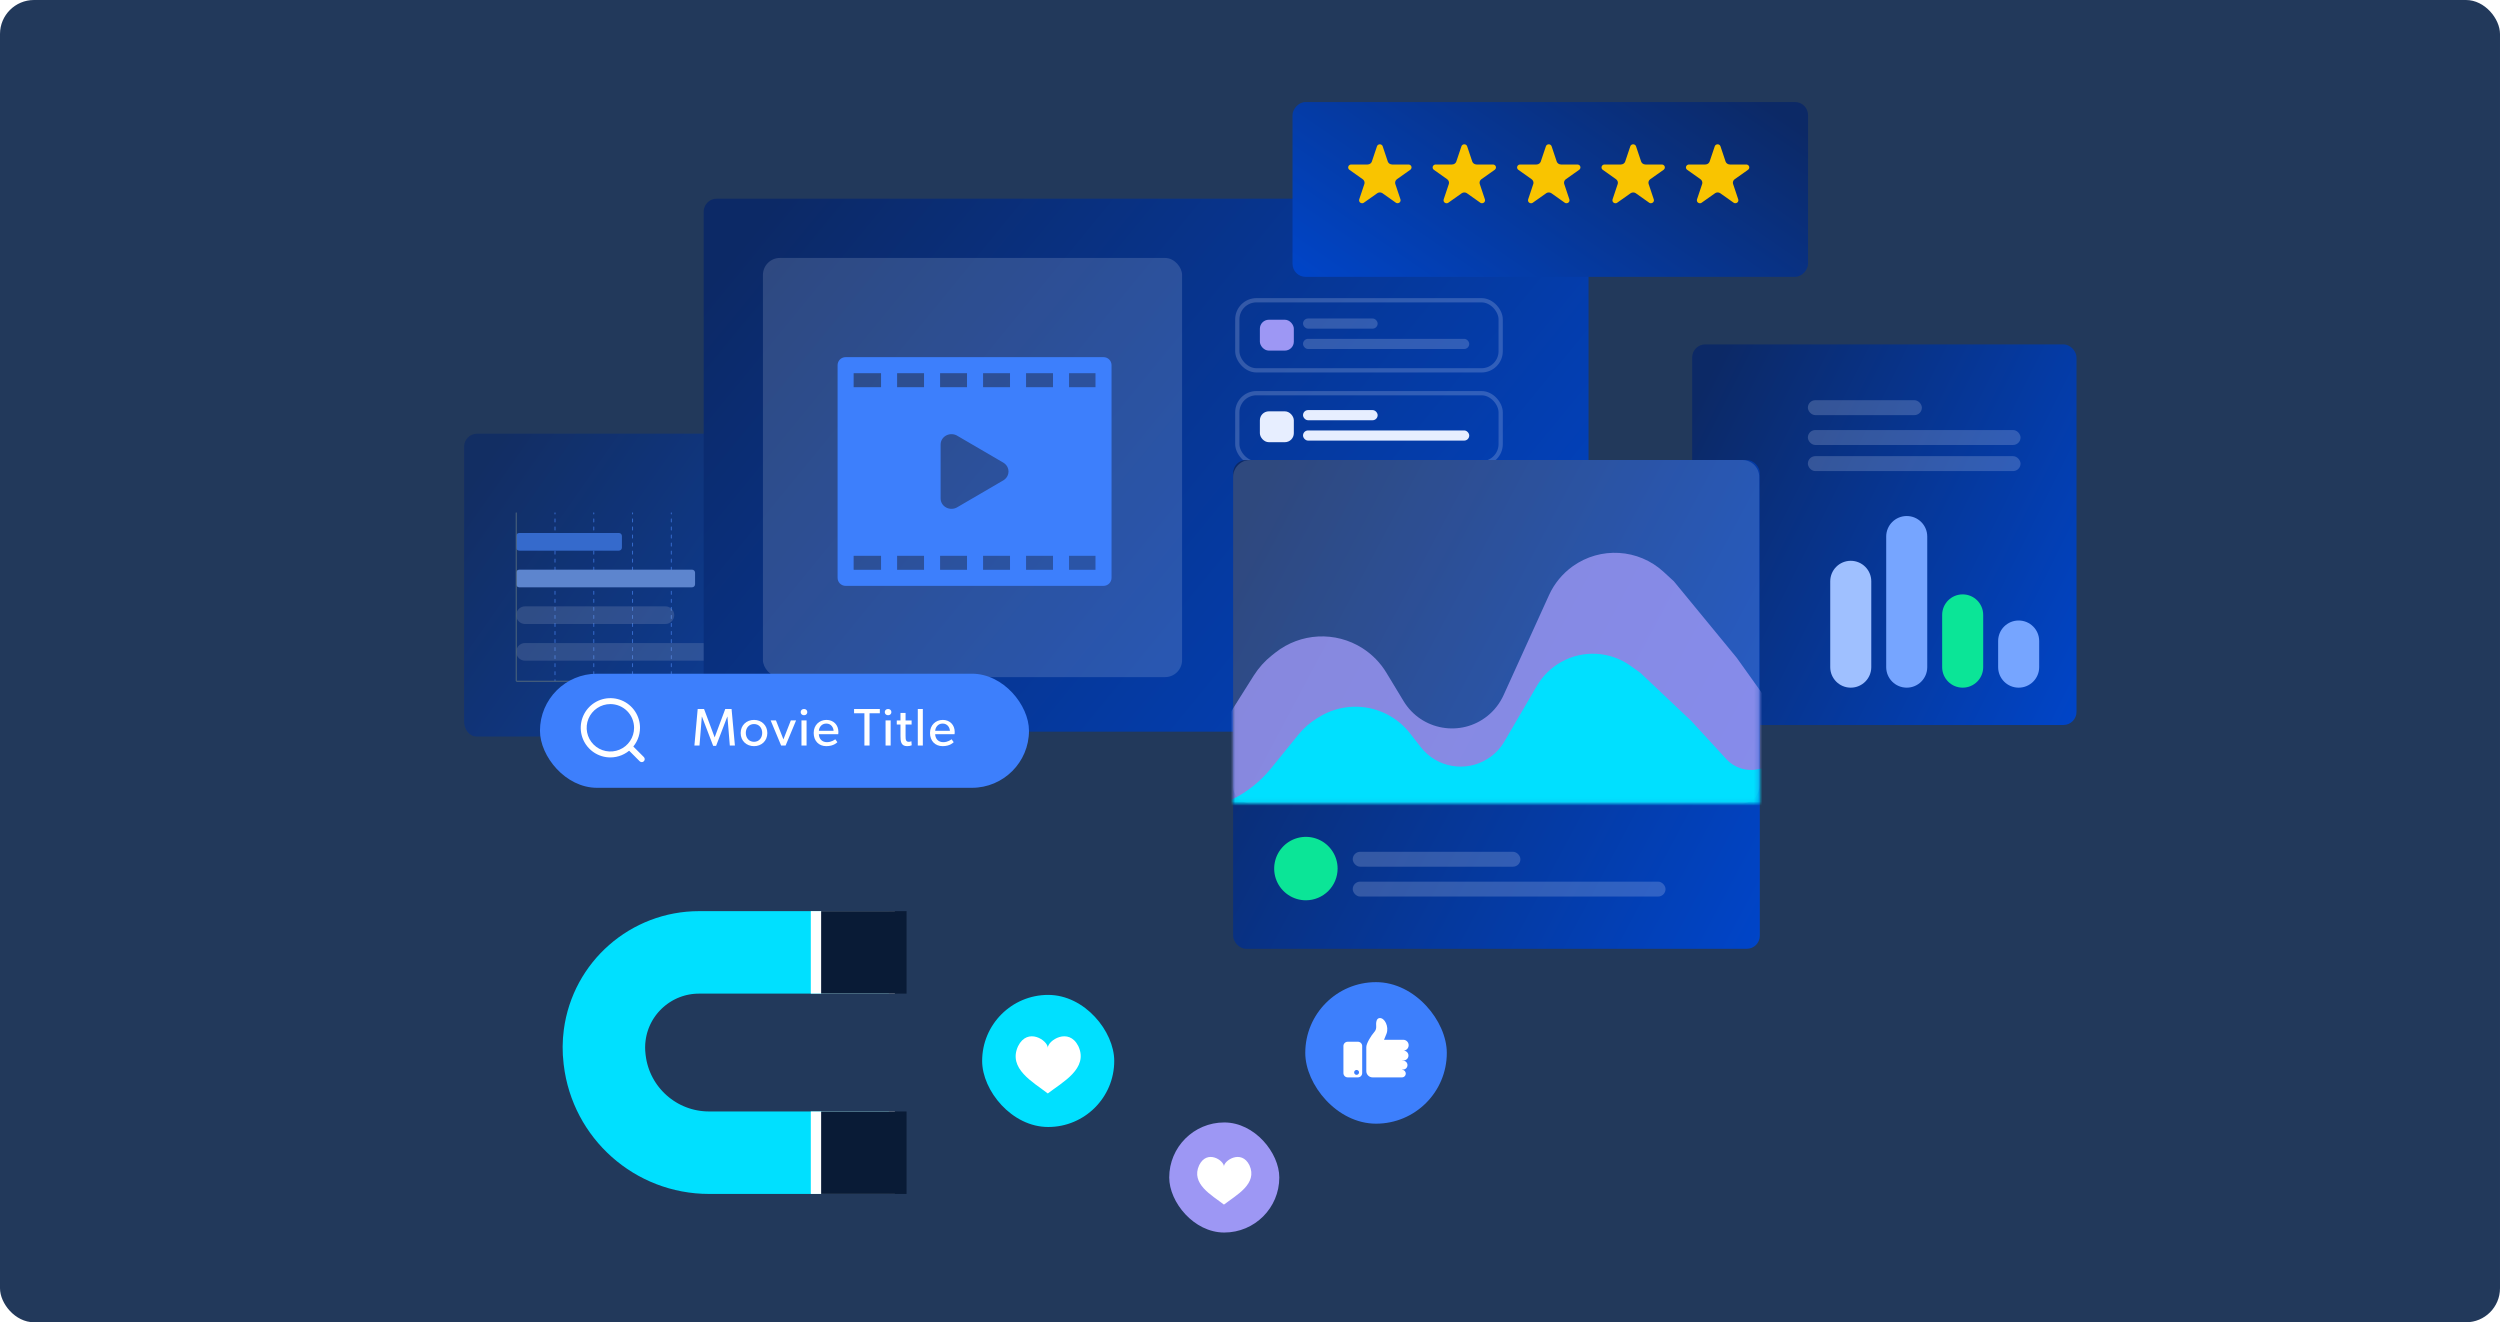 <svg width="588" height="311" viewBox="0 0 588 311" fill="none" xmlns="http://www.w3.org/2000/svg">
<g clip-path="url(#clip0_6564_6642)">
<path d="M0 8C0 3.582 3.582 0 8 0H580C584.418 0 588 3.582 588 8V303C588 307.418 584.418 311 580 311H8C3.582 311 0 307.418 0 303V8Z" fill="#22395B"/>
<rect x="307" y="231" width="33.288" height="33.288" rx="16.644" fill="#3D7FFC"/>
<path d="M319.382 245.017H316.977C316.71 245.017 316.455 245.123 316.267 245.311C316.078 245.499 315.973 245.755 315.973 246.021V252.4C315.974 252.665 316.08 252.919 316.268 253.106C316.456 253.294 316.711 253.399 316.977 253.399H319.382C319.648 253.399 319.903 253.293 320.092 253.105C320.28 252.917 320.386 252.661 320.386 252.395V246.021C320.386 245.755 320.28 245.499 320.092 245.311C319.903 245.123 319.648 245.017 319.382 245.017ZM319.07 252.802C318.956 252.802 318.845 252.768 318.751 252.705C318.656 252.642 318.582 252.552 318.539 252.447C318.495 252.342 318.484 252.226 318.506 252.114C318.528 252.003 318.583 251.9 318.663 251.82C318.744 251.739 318.846 251.685 318.958 251.662C319.069 251.64 319.185 251.652 319.29 251.695C319.395 251.739 319.485 251.812 319.548 251.907C319.612 252.002 319.645 252.113 319.645 252.227C319.645 252.379 319.584 252.526 319.476 252.633C319.368 252.741 319.221 252.802 319.069 252.802H319.07Z" fill="white"/>
<path d="M329.81 249.42V249.466H329.998C330.205 249.467 330.406 249.529 330.577 249.643C330.749 249.758 330.883 249.921 330.962 250.111C331.041 250.302 331.062 250.511 331.023 250.714C330.984 250.916 330.885 251.103 330.74 251.25C330.543 251.447 330.277 251.559 329.998 251.561H329.81V251.614C330.036 251.631 330.247 251.732 330.401 251.898C330.556 252.064 330.641 252.282 330.641 252.508C330.641 252.735 330.556 252.953 330.401 253.119C330.247 253.285 330.036 253.386 329.81 253.402C329.789 253.405 329.768 253.405 329.747 253.402H322.839C322.446 253.403 322.069 253.247 321.79 252.97C321.512 252.692 321.355 252.316 321.354 251.923V246.28C321.354 245.398 322.496 243.558 323.225 242.74C323.388 242.562 323.513 242.352 323.592 242.123C323.67 241.895 323.7 241.652 323.68 241.412C323.618 240.632 323.669 239.524 324.46 239.451C325.694 239.337 326.708 241.477 326.123 243.086C325.881 243.739 325.683 244.221 325.526 244.554H330.047C330.376 244.557 330.692 244.686 330.929 244.915C331.166 245.145 331.305 245.456 331.318 245.786C331.331 246.115 331.216 246.437 330.998 246.684C330.78 246.931 330.475 247.084 330.146 247.112C330.447 247.121 330.733 247.246 330.943 247.462C331.153 247.677 331.27 247.966 331.27 248.268C331.268 248.573 331.145 248.865 330.929 249.08C330.713 249.295 330.42 249.417 330.115 249.418L329.81 249.42Z" fill="white"/>
<rect x="231" y="234" width="31.069" height="31.069" rx="15.535" fill="#00E0FF"/>
<path d="M246.445 257.186C243.044 254.545 236.997 251.338 239.454 246.056C241.716 241.528 246.445 244.735 246.445 246.433C246.445 244.735 251.358 241.528 253.626 246.056C256.082 251.336 249.846 254.543 246.445 257.186Z" fill="white"/>
<rect x="275" y="264" width="25.891" height="25.891" rx="12.945" fill="#9D97F4"/>
<path d="M287.874 283.321C285.04 281.12 280.001 278.448 282.048 274.046C283.933 270.273 287.874 272.945 287.874 274.36C287.874 272.945 291.968 270.273 293.858 274.046C295.905 278.446 290.708 281.118 287.874 283.321Z" fill="white"/>
<path d="M199.366 271.114L166.766 271.114C154.241 271.114 143.697 261.745 142.223 249.308L142.189 249.017C141.969 247.164 141.983 245.291 142.228 243.441V243.441C143.704 232.314 153.193 224 164.418 224L199.366 224" stroke="#00E0FF" stroke-width="19.4" stroke-linecap="square"/>
<path d="M200.771 271.114L200.403 271.114" stroke="white" stroke-width="19.4" stroke-linecap="square"/>
<path d="M200.771 224L200.403 224" stroke="white" stroke-width="19.4" stroke-linecap="square"/>
<path d="M203.524 224L202.831 224" stroke="#091B36" stroke-width="19.4" stroke-linecap="square"/>
<path d="M203.524 271.114L202.831 271.114" stroke="#091B36" stroke-width="19.4" stroke-linecap="square"/>
<g opacity="0.7">
<g clip-path="url(#clip1_6564_6642)">
<path d="M109.156 105.068C109.156 103.373 110.53 102 112.224 102H206.828C208.522 102 209.896 103.373 209.896 105.068V169.698C209.896 170.635 209.59 171.533 209.047 172.195C208.503 172.857 207.766 173.229 206.997 173.229H112.055C111.286 173.229 110.549 172.857 110.005 172.195C109.462 171.533 109.156 170.635 109.156 169.698V105.068Z" fill="url(#paint0_linear_6564_6642)"/>
<path d="M130.654 120.877V120.635C130.654 120.569 130.601 120.517 130.536 120.517C130.471 120.517 130.418 120.569 130.418 120.635V120.877C130.418 120.943 130.471 120.995 130.536 120.995C130.601 120.995 130.654 120.943 130.654 120.877Z" fill="#3D7FFC"/>
<path d="M130.651 158.697C130.651 158.761 130.599 158.812 130.536 158.812C130.472 158.812 130.42 158.761 130.42 158.697V157.985C130.42 157.921 130.472 157.87 130.536 157.87C130.599 157.87 130.651 157.921 130.651 157.985V158.697ZM130.651 156.806C130.651 156.87 130.599 156.922 130.536 156.922C130.472 156.922 130.42 156.87 130.42 156.806V156.091C130.42 156.027 130.472 155.976 130.536 155.976C130.599 155.976 130.651 156.027 130.651 156.091V156.806ZM130.651 154.915C130.651 154.979 130.599 155.03 130.536 155.03C130.472 155.03 130.42 154.979 130.42 154.915V154.201C130.42 154.137 130.472 154.085 130.536 154.085C130.599 154.085 130.651 154.137 130.651 154.201V154.915ZM130.651 153.024C130.651 153.088 130.599 153.14 130.536 153.14C130.472 153.14 130.42 153.088 130.42 153.024V152.31C130.42 152.246 130.472 152.195 130.536 152.195C130.599 152.195 130.651 152.246 130.651 152.31V153.024ZM130.651 151.134C130.651 151.198 130.599 151.249 130.536 151.249C130.472 151.249 130.42 151.198 130.42 151.134V150.418C130.42 150.355 130.472 150.303 130.536 150.303C130.599 150.303 130.651 150.355 130.651 150.418V151.134ZM130.651 149.242C130.651 149.306 130.599 149.358 130.536 149.358C130.472 149.358 130.42 149.306 130.42 149.242V148.528C130.42 148.464 130.472 148.412 130.536 148.412C130.599 148.412 130.651 148.464 130.651 148.528V149.242ZM130.651 147.351C130.651 147.415 130.599 147.467 130.536 147.467C130.472 147.467 130.42 147.415 130.42 147.351V146.637C130.42 146.574 130.472 146.522 130.536 146.522C130.599 146.522 130.651 146.574 130.651 146.637V147.351ZM130.651 145.461C130.651 145.525 130.599 145.577 130.536 145.577C130.472 145.577 130.42 145.525 130.42 145.461V144.747C130.42 144.683 130.472 144.631 130.536 144.631C130.599 144.631 130.651 144.683 130.651 144.747V145.461ZM130.651 143.569C130.651 143.633 130.599 143.685 130.536 143.685C130.472 143.685 130.42 143.633 130.42 143.569V142.855C130.42 142.791 130.472 142.74 130.536 142.74C130.599 142.74 130.651 142.791 130.651 142.855V143.569ZM130.651 141.679C130.651 141.743 130.599 141.794 130.536 141.794C130.472 141.794 130.42 141.743 130.42 141.679V140.965C130.42 140.901 130.472 140.849 130.536 140.849C130.599 140.849 130.651 140.901 130.651 140.965V141.679ZM130.651 139.788C130.651 139.852 130.599 139.904 130.536 139.904C130.472 139.904 130.42 139.852 130.42 139.788V139.074C130.42 139.01 130.472 138.959 130.536 138.959C130.599 138.959 130.651 139.01 130.651 139.074V139.788ZM130.651 137.897C130.651 137.96 130.599 138.012 130.536 138.012C130.472 138.012 130.42 137.96 130.42 137.897V137.183C130.42 137.119 130.472 137.067 130.536 137.067C130.599 137.067 130.651 137.119 130.651 137.183V137.897ZM130.651 136.006C130.651 136.07 130.599 136.122 130.536 136.122C130.472 136.122 130.42 136.07 130.42 136.006V135.29C130.42 135.226 130.472 135.174 130.536 135.174C130.599 135.174 130.651 135.226 130.651 135.29V136.006ZM130.651 134.116C130.651 134.179 130.599 134.231 130.536 134.231C130.472 134.231 130.42 134.179 130.42 134.116V133.4C130.42 133.337 130.472 133.285 130.536 133.285C130.599 133.285 130.651 133.337 130.651 133.4V134.116ZM130.651 132.225C130.651 132.289 130.599 132.341 130.536 132.341C130.472 132.341 130.42 132.289 130.42 132.225V131.51C130.42 131.446 130.472 131.394 130.536 131.394C130.599 131.394 130.651 131.446 130.651 131.51V132.225ZM130.651 130.333C130.651 130.397 130.599 130.449 130.536 130.449C130.472 130.449 130.42 130.397 130.42 130.333V129.619C130.42 129.556 130.472 129.504 130.536 129.504C130.599 129.504 130.651 129.556 130.651 129.619V130.333ZM130.651 128.443C130.651 128.507 130.599 128.558 130.536 128.558C130.472 128.558 130.42 128.507 130.42 128.443V127.729C130.42 127.665 130.472 127.613 130.536 127.613C130.599 127.613 130.651 127.665 130.651 127.729V128.443ZM130.651 126.552C130.651 126.616 130.599 126.668 130.536 126.668C130.472 126.668 130.42 126.616 130.42 126.552V125.837C130.42 125.773 130.472 125.722 130.536 125.722C130.599 125.722 130.651 125.773 130.651 125.837V126.552ZM130.651 124.661C130.651 124.725 130.599 124.776 130.536 124.776C130.472 124.776 130.42 124.725 130.42 124.661V123.942C130.42 123.878 130.472 123.826 130.536 123.826C130.599 123.826 130.651 123.878 130.651 123.942V124.661ZM130.651 122.77C130.651 122.834 130.599 122.886 130.536 122.886C130.472 122.886 130.42 122.834 130.42 122.77V122.056C130.42 121.992 130.472 121.941 130.536 121.941C130.599 121.941 130.651 121.992 130.651 122.056V122.77Z" fill="#3D7FFC"/>
<path d="M130.654 160.118V159.875C130.654 159.81 130.601 159.757 130.536 159.757C130.471 159.757 130.418 159.81 130.418 159.875V160.118C130.418 160.183 130.471 160.236 130.536 160.236C130.601 160.236 130.654 160.183 130.654 160.118Z" fill="#3D7FFC"/>
<path d="M139.771 120.877V120.635C139.771 120.569 139.718 120.517 139.653 120.517C139.588 120.517 139.535 120.569 139.535 120.635V120.877C139.535 120.943 139.588 120.995 139.653 120.995C139.718 120.995 139.771 120.943 139.771 120.877Z" fill="#3D7FFC"/>
<path d="M139.77 158.697C139.77 158.761 139.719 158.812 139.655 158.812C139.591 158.812 139.539 158.761 139.539 158.697V157.985C139.539 157.921 139.591 157.87 139.655 157.87C139.719 157.87 139.77 157.921 139.77 157.985V158.697ZM139.77 156.806C139.77 156.87 139.719 156.922 139.655 156.922C139.591 156.922 139.539 156.87 139.539 156.806V156.091C139.539 156.027 139.591 155.976 139.655 155.976C139.719 155.976 139.77 156.027 139.77 156.091V156.806ZM139.77 154.915C139.77 154.979 139.719 155.03 139.655 155.03C139.591 155.03 139.539 154.979 139.539 154.915V154.201C139.539 154.137 139.591 154.085 139.655 154.085C139.719 154.085 139.77 154.137 139.77 154.201V154.915ZM139.77 153.024C139.77 153.088 139.719 153.14 139.655 153.14C139.591 153.14 139.539 153.088 139.539 153.024V152.31C139.539 152.246 139.591 152.195 139.655 152.195C139.719 152.195 139.77 152.246 139.77 152.31V153.024ZM139.77 151.134C139.77 151.198 139.719 151.249 139.655 151.249C139.591 151.249 139.539 151.198 139.539 151.134V150.418C139.539 150.355 139.591 150.303 139.655 150.303C139.719 150.303 139.77 150.355 139.77 150.418V151.134ZM139.77 149.242C139.77 149.306 139.719 149.358 139.655 149.358C139.591 149.358 139.539 149.306 139.539 149.242V148.528C139.539 148.464 139.591 148.412 139.655 148.412C139.719 148.412 139.77 148.464 139.77 148.528V149.242ZM139.77 147.351C139.77 147.415 139.719 147.467 139.655 147.467C139.591 147.467 139.539 147.415 139.539 147.351V146.637C139.539 146.574 139.591 146.522 139.655 146.522C139.719 146.522 139.77 146.574 139.77 146.637V147.351ZM139.77 145.461C139.77 145.525 139.719 145.577 139.655 145.577C139.591 145.577 139.539 145.525 139.539 145.461V144.747C139.539 144.683 139.591 144.631 139.655 144.631C139.719 144.631 139.77 144.683 139.77 144.747V145.461ZM139.77 143.569C139.77 143.633 139.719 143.685 139.655 143.685C139.591 143.685 139.539 143.633 139.539 143.569V142.855C139.539 142.791 139.591 142.74 139.655 142.74C139.719 142.74 139.77 142.791 139.77 142.855V143.569ZM139.77 141.679C139.77 141.743 139.719 141.794 139.655 141.794C139.591 141.794 139.539 141.743 139.539 141.679V140.965C139.539 140.901 139.591 140.849 139.655 140.849C139.719 140.849 139.77 140.901 139.77 140.965V141.679ZM139.77 139.788C139.77 139.852 139.719 139.904 139.655 139.904C139.591 139.904 139.539 139.852 139.539 139.788V139.074C139.539 139.01 139.591 138.959 139.655 138.959C139.719 138.959 139.77 139.01 139.77 139.074V139.788ZM139.77 137.897C139.77 137.96 139.719 138.012 139.655 138.012C139.591 138.012 139.539 137.96 139.539 137.897V137.183C139.539 137.119 139.591 137.067 139.655 137.067C139.719 137.067 139.77 137.119 139.77 137.183V137.897ZM139.77 136.006C139.77 136.07 139.719 136.122 139.655 136.122C139.591 136.122 139.539 136.07 139.539 136.006V135.29C139.539 135.226 139.591 135.174 139.655 135.174C139.719 135.174 139.77 135.226 139.77 135.29V136.006ZM139.77 134.116C139.77 134.179 139.719 134.231 139.655 134.231C139.591 134.231 139.539 134.179 139.539 134.116V133.4C139.539 133.337 139.591 133.285 139.655 133.285C139.719 133.285 139.77 133.337 139.77 133.4V134.116ZM139.77 132.225C139.77 132.289 139.719 132.341 139.655 132.341C139.591 132.341 139.539 132.289 139.539 132.225V131.51C139.539 131.446 139.591 131.394 139.655 131.394C139.719 131.394 139.77 131.446 139.77 131.51V132.225ZM139.77 130.333C139.77 130.397 139.719 130.449 139.655 130.449C139.591 130.449 139.539 130.397 139.539 130.333V129.619C139.539 129.556 139.591 129.504 139.655 129.504C139.719 129.504 139.77 129.556 139.77 129.619V130.333ZM139.77 128.443C139.77 128.507 139.719 128.558 139.655 128.558C139.591 128.558 139.539 128.507 139.539 128.443V127.729C139.539 127.665 139.591 127.613 139.655 127.613C139.719 127.613 139.77 127.665 139.77 127.729V128.443ZM139.77 126.552C139.77 126.616 139.719 126.668 139.655 126.668C139.591 126.668 139.539 126.616 139.539 126.552V125.837C139.539 125.773 139.591 125.722 139.655 125.722C139.719 125.722 139.77 125.773 139.77 125.837V126.552ZM139.77 124.661C139.77 124.725 139.719 124.776 139.655 124.776C139.591 124.776 139.539 124.725 139.539 124.661V123.942C139.539 123.878 139.591 123.826 139.655 123.826C139.719 123.826 139.77 123.878 139.77 123.942V124.661ZM139.77 122.77C139.77 122.834 139.719 122.886 139.655 122.886C139.591 122.886 139.539 122.834 139.539 122.77V122.056C139.539 121.992 139.591 121.941 139.655 121.941C139.719 121.941 139.77 121.992 139.77 122.056V122.77Z" fill="#3D7FFC"/>
<path d="M139.771 160.118V159.875C139.771 159.81 139.718 159.757 139.653 159.757C139.588 159.757 139.535 159.81 139.535 159.875V160.118C139.535 160.183 139.588 160.236 139.653 160.236C139.718 160.236 139.771 160.183 139.771 160.118Z" fill="#3D7FFC"/>
<path d="M148.892 120.877V120.635C148.892 120.569 148.839 120.517 148.774 120.517C148.709 120.517 148.656 120.569 148.656 120.635V120.877C148.656 120.943 148.709 120.995 148.774 120.995C148.839 120.995 148.892 120.943 148.892 120.877Z" fill="#3D7FFC"/>
<path d="M148.889 158.697C148.889 158.761 148.838 158.812 148.774 158.812C148.71 158.812 148.658 158.761 148.658 158.697V157.985C148.658 157.921 148.71 157.87 148.774 157.87C148.838 157.87 148.889 157.921 148.889 157.985V158.697ZM148.889 156.806C148.889 156.87 148.838 156.922 148.774 156.922C148.71 156.922 148.658 156.87 148.658 156.806V156.091C148.658 156.027 148.71 155.976 148.774 155.976C148.838 155.976 148.889 156.027 148.889 156.091V156.806ZM148.889 154.915C148.889 154.979 148.838 155.03 148.774 155.03C148.71 155.03 148.658 154.979 148.658 154.915V154.201C148.658 154.137 148.71 154.085 148.774 154.085C148.838 154.085 148.889 154.137 148.889 154.201V154.915ZM148.889 153.024C148.889 153.088 148.838 153.14 148.774 153.14C148.71 153.14 148.658 153.088 148.658 153.024V152.31C148.658 152.246 148.71 152.195 148.774 152.195C148.838 152.195 148.889 152.246 148.889 152.31V153.024ZM148.889 151.134C148.889 151.198 148.838 151.249 148.774 151.249C148.71 151.249 148.658 151.198 148.658 151.134V150.418C148.658 150.355 148.71 150.303 148.774 150.303C148.838 150.303 148.889 150.355 148.889 150.418V151.134ZM148.889 149.242C148.889 149.306 148.838 149.358 148.774 149.358C148.71 149.358 148.658 149.306 148.658 149.242V148.528C148.658 148.464 148.71 148.412 148.774 148.412C148.838 148.412 148.889 148.464 148.889 148.528V149.242ZM148.889 147.351C148.889 147.415 148.838 147.467 148.774 147.467C148.71 147.467 148.658 147.415 148.658 147.351V146.637C148.658 146.574 148.71 146.522 148.774 146.522C148.838 146.522 148.889 146.574 148.889 146.637V147.351ZM148.889 145.461C148.889 145.525 148.838 145.577 148.774 145.577C148.71 145.577 148.658 145.525 148.658 145.461V144.747C148.658 144.683 148.71 144.631 148.774 144.631C148.838 144.631 148.889 144.683 148.889 144.747V145.461ZM148.889 143.569C148.889 143.633 148.838 143.685 148.774 143.685C148.71 143.685 148.658 143.633 148.658 143.569V142.855C148.658 142.791 148.71 142.74 148.774 142.74C148.838 142.74 148.889 142.791 148.889 142.855V143.569ZM148.889 141.679C148.889 141.743 148.838 141.794 148.774 141.794C148.71 141.794 148.658 141.743 148.658 141.679V140.965C148.658 140.901 148.71 140.849 148.774 140.849C148.838 140.849 148.889 140.901 148.889 140.965V141.679ZM148.889 139.788C148.889 139.852 148.838 139.904 148.774 139.904C148.71 139.904 148.658 139.852 148.658 139.788V139.074C148.658 139.01 148.71 138.959 148.774 138.959C148.838 138.959 148.889 139.01 148.889 139.074V139.788ZM148.889 137.897C148.889 137.96 148.838 138.012 148.774 138.012C148.71 138.012 148.658 137.96 148.658 137.897V137.183C148.658 137.119 148.71 137.067 148.774 137.067C148.838 137.067 148.889 137.119 148.889 137.183V137.897ZM148.889 136.006C148.889 136.07 148.838 136.122 148.774 136.122C148.71 136.122 148.658 136.07 148.658 136.006V135.29C148.658 135.226 148.71 135.174 148.774 135.174C148.838 135.174 148.889 135.226 148.889 135.29V136.006ZM148.889 134.116C148.889 134.179 148.838 134.231 148.774 134.231C148.71 134.231 148.658 134.179 148.658 134.116V133.4C148.658 133.337 148.71 133.285 148.774 133.285C148.838 133.285 148.889 133.337 148.889 133.4V134.116ZM148.889 132.225C148.889 132.289 148.838 132.341 148.774 132.341C148.71 132.341 148.658 132.289 148.658 132.225V131.51C148.658 131.446 148.71 131.394 148.774 131.394C148.838 131.394 148.889 131.446 148.889 131.51V132.225ZM148.889 130.333C148.889 130.397 148.838 130.449 148.774 130.449C148.71 130.449 148.658 130.397 148.658 130.333V129.619C148.658 129.556 148.71 129.504 148.774 129.504C148.838 129.504 148.889 129.556 148.889 129.619V130.333ZM148.889 128.443C148.889 128.507 148.838 128.558 148.774 128.558C148.71 128.558 148.658 128.507 148.658 128.443V127.729C148.658 127.665 148.71 127.613 148.774 127.613C148.838 127.613 148.889 127.665 148.889 127.729V128.443ZM148.889 126.552C148.889 126.616 148.838 126.668 148.774 126.668C148.71 126.668 148.658 126.616 148.658 126.552V125.837C148.658 125.773 148.71 125.722 148.774 125.722C148.838 125.722 148.889 125.773 148.889 125.837V126.552ZM148.889 124.661C148.889 124.725 148.838 124.776 148.774 124.776C148.71 124.776 148.658 124.725 148.658 124.661V123.942C148.658 123.878 148.71 123.826 148.774 123.826C148.838 123.826 148.889 123.878 148.889 123.942V124.661ZM148.889 122.77C148.889 122.834 148.838 122.886 148.774 122.886C148.71 122.886 148.658 122.834 148.658 122.77V122.056C148.658 121.992 148.71 121.941 148.774 121.941C148.838 121.941 148.889 121.992 148.889 122.056V122.77Z" fill="#3D7FFC"/>
<path d="M148.892 160.118V159.875C148.892 159.81 148.839 159.757 148.774 159.757C148.709 159.757 148.656 159.81 148.656 159.875V160.118C148.656 160.183 148.709 160.236 148.774 160.236C148.839 160.236 148.892 160.183 148.892 160.118Z" fill="#3D7FFC"/>
<path d="M158.009 120.877V120.635C158.009 120.569 157.956 120.517 157.89 120.517C157.825 120.517 157.772 120.569 157.772 120.635V120.877C157.772 120.943 157.825 120.995 157.89 120.995C157.956 120.995 158.009 120.943 158.009 120.877Z" fill="#3D7FFC"/>
<path d="M158.01 158.697C158.01 158.761 157.958 158.812 157.894 158.812C157.83 158.812 157.778 158.761 157.778 158.697V157.985C157.778 157.921 157.83 157.87 157.894 157.87C157.958 157.87 158.01 157.921 158.01 157.985V158.697ZM158.01 156.806C158.01 156.87 157.958 156.922 157.894 156.922C157.83 156.922 157.778 156.87 157.778 156.806V156.091C157.778 156.027 157.83 155.976 157.894 155.976C157.958 155.976 158.01 156.027 158.01 156.091V156.806ZM158.01 154.915C158.01 154.979 157.958 155.03 157.894 155.03C157.83 155.03 157.778 154.979 157.778 154.915V154.201C157.778 154.137 157.83 154.085 157.894 154.085C157.958 154.085 158.01 154.137 158.01 154.201V154.915ZM158.01 153.024C158.01 153.088 157.958 153.14 157.894 153.14C157.83 153.14 157.778 153.088 157.778 153.024V152.31C157.778 152.246 157.83 152.195 157.894 152.195C157.958 152.195 158.01 152.246 158.01 152.31V153.024ZM158.01 151.134C158.01 151.198 157.958 151.249 157.894 151.249C157.83 151.249 157.778 151.198 157.778 151.134V150.418C157.778 150.355 157.83 150.303 157.894 150.303C157.958 150.303 158.01 150.355 158.01 150.418V151.134ZM158.01 149.242C158.01 149.306 157.958 149.358 157.894 149.358C157.83 149.358 157.778 149.306 157.778 149.242V148.528C157.778 148.464 157.83 148.412 157.894 148.412C157.958 148.412 158.01 148.464 158.01 148.528V149.242ZM158.01 147.351C158.01 147.415 157.958 147.467 157.894 147.467C157.83 147.467 157.778 147.415 157.778 147.351V146.637C157.778 146.574 157.83 146.522 157.894 146.522C157.958 146.522 158.01 146.574 158.01 146.637V147.351ZM158.01 145.461C158.01 145.525 157.958 145.577 157.894 145.577C157.83 145.577 157.778 145.525 157.778 145.461V144.747C157.778 144.683 157.83 144.631 157.894 144.631C157.958 144.631 158.01 144.683 158.01 144.747V145.461ZM158.01 143.569C158.01 143.633 157.958 143.685 157.894 143.685C157.83 143.685 157.778 143.633 157.778 143.569V142.855C157.778 142.791 157.83 142.74 157.894 142.74C157.958 142.74 158.01 142.791 158.01 142.855V143.569ZM158.01 141.679C158.01 141.743 157.958 141.794 157.894 141.794C157.83 141.794 157.778 141.743 157.778 141.679V140.965C157.778 140.901 157.83 140.849 157.894 140.849C157.958 140.849 158.01 140.901 158.01 140.965V141.679ZM158.01 139.788C158.01 139.852 157.958 139.904 157.894 139.904C157.83 139.904 157.778 139.852 157.778 139.788V139.074C157.778 139.01 157.83 138.959 157.894 138.959C157.958 138.959 158.01 139.01 158.01 139.074V139.788ZM158.01 137.897C158.01 137.96 157.958 138.012 157.894 138.012C157.83 138.012 157.778 137.96 157.778 137.897V137.183C157.778 137.119 157.83 137.067 157.894 137.067C157.958 137.067 158.01 137.119 158.01 137.183V137.897ZM158.01 136.006C158.01 136.07 157.958 136.122 157.894 136.122C157.83 136.122 157.778 136.07 157.778 136.006V135.29C157.778 135.226 157.83 135.174 157.894 135.174C157.958 135.174 158.01 135.226 158.01 135.29V136.006ZM158.01 134.116C158.01 134.179 157.958 134.231 157.894 134.231C157.83 134.231 157.778 134.179 157.778 134.116V133.4C157.778 133.337 157.83 133.285 157.894 133.285C157.958 133.285 158.01 133.337 158.01 133.4V134.116ZM158.01 132.225C158.01 132.289 157.958 132.341 157.894 132.341C157.83 132.341 157.778 132.289 157.778 132.225V131.51C157.778 131.446 157.83 131.394 157.894 131.394C157.958 131.394 158.01 131.446 158.01 131.51V132.225ZM158.01 130.333C158.01 130.397 157.958 130.449 157.894 130.449C157.83 130.449 157.778 130.397 157.778 130.333V129.619C157.778 129.556 157.83 129.504 157.894 129.504C157.958 129.504 158.01 129.556 158.01 129.619V130.333ZM158.01 128.443C158.01 128.507 157.958 128.558 157.894 128.558C157.83 128.558 157.778 128.507 157.778 128.443V127.729C157.778 127.665 157.83 127.613 157.894 127.613C157.958 127.613 158.01 127.665 158.01 127.729V128.443ZM158.01 126.552C158.01 126.616 157.958 126.668 157.894 126.668C157.83 126.668 157.778 126.616 157.778 126.552V125.837C157.778 125.773 157.83 125.722 157.894 125.722C157.958 125.722 158.01 125.773 158.01 125.837V126.552ZM158.01 124.661C158.01 124.725 157.958 124.776 157.894 124.776C157.83 124.776 157.778 124.725 157.778 124.661V123.942C157.778 123.878 157.83 123.826 157.894 123.826C157.958 123.826 158.01 123.878 158.01 123.942V124.661ZM158.01 122.77C158.01 122.834 157.958 122.886 157.894 122.886C157.83 122.886 157.778 122.834 157.778 122.77V122.056C157.778 121.992 157.83 121.941 157.894 121.941C157.958 121.941 158.01 121.992 158.01 122.056V122.77Z" fill="#3D7FFC"/>
<path d="M158.009 160.118V159.875C158.009 159.81 157.956 159.757 157.89 159.757C157.825 159.757 157.772 159.81 157.772 159.875V160.118C157.772 160.183 157.825 160.236 157.89 160.236C157.956 160.236 158.009 160.183 158.009 160.118Z" fill="#3D7FFC"/>
<path d="M167.126 120.877V120.635C167.126 120.569 167.073 120.517 167.008 120.517C166.942 120.517 166.89 120.569 166.89 120.635V120.877C166.89 120.943 166.942 120.995 167.008 120.995C167.073 120.995 167.126 120.943 167.126 120.877Z" fill="#3D7FFC"/>
<path d="M167.127 158.694C167.127 158.759 167.074 158.812 167.008 158.812C166.943 158.812 166.89 158.759 166.89 158.694V157.988C166.89 157.923 166.943 157.87 167.008 157.87C167.074 157.87 167.127 157.923 167.127 157.988V158.694ZM167.127 156.803C167.127 156.869 167.074 156.922 167.008 156.922C166.943 156.922 166.89 156.869 166.89 156.803V156.094C166.89 156.029 166.943 155.976 167.008 155.976C167.074 155.976 167.127 156.029 167.127 156.094V156.803ZM167.127 154.912C167.127 154.977 167.074 155.03 167.008 155.03C166.943 155.03 166.89 154.977 166.89 154.912V154.204C166.89 154.138 166.943 154.085 167.008 154.085C167.074 154.085 167.127 154.138 167.127 154.204V154.912ZM167.127 153.021C167.127 153.087 167.074 153.14 167.008 153.14C166.943 153.14 166.89 153.087 166.89 153.021V152.313C166.89 152.248 166.943 152.195 167.008 152.195C167.074 152.195 167.127 152.248 167.127 152.313V153.021ZM167.127 151.131C167.127 151.196 167.074 151.249 167.008 151.249C166.943 151.249 166.89 151.196 166.89 151.131V150.421C166.89 150.356 166.943 150.303 167.008 150.303C167.074 150.303 167.127 150.356 167.127 150.421V151.131ZM167.127 149.239C167.127 149.305 167.074 149.358 167.008 149.358C166.943 149.358 166.89 149.305 166.89 149.239V148.531C166.89 148.465 166.943 148.412 167.008 148.412C167.074 148.412 167.127 148.465 167.127 148.531V149.239ZM167.127 147.349C167.127 147.414 167.074 147.467 167.008 147.467C166.943 147.467 166.89 147.414 166.89 147.349V146.64C166.89 146.575 166.943 146.522 167.008 146.522C167.074 146.522 167.127 146.575 167.127 146.64V147.349ZM167.127 145.458C167.127 145.524 167.074 145.577 167.008 145.577C166.943 145.577 166.89 145.524 166.89 145.458V144.75C166.89 144.684 166.943 144.631 167.008 144.631C167.074 144.631 167.127 144.684 167.127 144.75V145.458ZM167.127 143.566C167.127 143.632 167.074 143.685 167.008 143.685C166.943 143.685 166.89 143.632 166.89 143.566V142.858C166.89 142.793 166.943 142.74 167.008 142.74C167.074 142.74 167.127 142.793 167.127 142.858V143.566ZM167.127 141.676C167.127 141.741 167.074 141.794 167.008 141.794C166.943 141.794 166.89 141.741 166.89 141.676V140.968C166.89 140.902 166.943 140.849 167.008 140.849C167.074 140.849 167.127 140.902 167.127 140.968V141.676ZM167.127 139.785C167.127 139.851 167.074 139.904 167.008 139.904C166.943 139.904 166.89 139.851 166.89 139.785V139.077C166.89 139.012 166.943 138.959 167.008 138.959C167.074 138.959 167.127 139.012 167.127 139.077V139.785ZM167.127 137.894C167.127 137.959 167.074 138.012 167.008 138.012C166.943 138.012 166.89 137.959 166.89 137.894V137.185C166.89 137.12 166.943 137.067 167.008 137.067C167.074 137.067 167.127 137.12 167.127 137.185V137.894ZM167.127 136.003C167.127 136.069 167.074 136.122 167.008 136.122C166.943 136.122 166.89 136.069 166.89 136.003V135.293C166.89 135.227 166.943 135.174 167.008 135.174C167.074 135.174 167.127 135.227 167.127 135.293V136.003ZM167.127 134.113C167.127 134.178 167.074 134.231 167.008 134.231C166.943 134.231 166.89 134.178 166.89 134.113V133.403C166.89 133.338 166.943 133.285 167.008 133.285C167.074 133.285 167.127 133.338 167.127 133.403V134.113ZM167.127 132.222C167.127 132.288 167.074 132.341 167.008 132.341C166.943 132.341 166.89 132.288 166.89 132.222V131.513C166.89 131.447 166.943 131.394 167.008 131.394C167.074 131.394 167.127 131.447 167.127 131.513V132.222ZM167.127 130.33C167.127 130.396 167.074 130.449 167.008 130.449C166.943 130.449 166.89 130.396 166.89 130.33V129.622C166.89 129.557 166.943 129.504 167.008 129.504C167.074 129.504 167.127 129.557 167.127 129.622V130.33ZM167.127 128.44C167.127 128.505 167.074 128.558 167.008 128.558C166.943 128.558 166.89 128.505 166.89 128.44V127.732C166.89 127.666 166.943 127.613 167.008 127.613C167.074 127.613 167.127 127.666 167.127 127.732V128.44ZM167.127 126.549C167.127 126.615 167.074 126.668 167.008 126.668C166.943 126.668 166.89 126.615 166.89 126.549V125.84C166.89 125.775 166.943 125.722 167.008 125.722C167.074 125.722 167.127 125.775 167.127 125.84V126.549ZM167.127 124.658C167.127 124.723 167.074 124.776 167.008 124.776C166.943 124.776 166.89 124.723 166.89 124.658V123.945C166.89 123.879 166.943 123.826 167.008 123.826C167.074 123.826 167.127 123.879 167.127 123.945V124.658ZM167.127 122.767C167.127 122.833 167.074 122.886 167.008 122.886C166.943 122.886 166.89 122.833 166.89 122.767V122.059C166.89 121.994 166.943 121.941 167.008 121.941C167.074 121.941 167.127 121.994 167.127 122.059V122.767Z" fill="#3D7FFC"/>
<path d="M167.126 160.118V159.875C167.126 159.81 167.073 159.757 167.008 159.757C166.942 159.757 166.89 159.81 166.89 159.875V160.118C166.89 160.183 166.942 160.236 167.008 160.236C167.073 160.236 167.126 160.183 167.126 160.118Z" fill="#3D7FFC"/>
<path d="M176.251 120.877V120.635C176.251 120.569 176.198 120.517 176.133 120.517C176.067 120.517 176.015 120.569 176.015 120.635V120.877C176.015 120.943 176.067 120.995 176.133 120.995C176.198 120.995 176.251 120.943 176.251 120.877Z" fill="#3D7FFC"/>
<path d="M176.251 158.697C176.251 158.761 176.199 158.812 176.135 158.812C176.071 158.812 176.02 158.761 176.02 158.697V157.985C176.02 157.921 176.071 157.87 176.135 157.87C176.199 157.87 176.251 157.921 176.251 157.985V158.697ZM176.251 156.806C176.251 156.87 176.199 156.922 176.135 156.922C176.071 156.922 176.02 156.87 176.02 156.806V156.091C176.02 156.027 176.071 155.976 176.135 155.976C176.199 155.976 176.251 156.027 176.251 156.091V156.806ZM176.251 154.915C176.251 154.979 176.199 155.03 176.135 155.03C176.071 155.03 176.02 154.979 176.02 154.915V154.201C176.02 154.137 176.071 154.085 176.135 154.085C176.199 154.085 176.251 154.137 176.251 154.201V154.915ZM176.251 153.024C176.251 153.088 176.199 153.14 176.135 153.14C176.071 153.14 176.02 153.088 176.02 153.024V152.31C176.02 152.246 176.071 152.195 176.135 152.195C176.199 152.195 176.251 152.246 176.251 152.31V153.024ZM176.251 151.134C176.251 151.198 176.199 151.249 176.135 151.249C176.071 151.249 176.02 151.198 176.02 151.134V150.418C176.02 150.355 176.071 150.303 176.135 150.303C176.199 150.303 176.251 150.355 176.251 150.418V151.134ZM176.251 149.242C176.251 149.306 176.199 149.358 176.135 149.358C176.071 149.358 176.02 149.306 176.02 149.242V148.528C176.02 148.464 176.071 148.412 176.135 148.412C176.199 148.412 176.251 148.464 176.251 148.528V149.242ZM176.251 147.351C176.251 147.415 176.199 147.467 176.135 147.467C176.071 147.467 176.02 147.415 176.02 147.351V146.637C176.02 146.574 176.071 146.522 176.135 146.522C176.199 146.522 176.251 146.574 176.251 146.637V147.351ZM176.251 145.461C176.251 145.525 176.199 145.577 176.135 145.577C176.071 145.577 176.02 145.525 176.02 145.461V144.747C176.02 144.683 176.071 144.631 176.135 144.631C176.199 144.631 176.251 144.683 176.251 144.747V145.461ZM176.251 143.569C176.251 143.633 176.199 143.685 176.135 143.685C176.071 143.685 176.02 143.633 176.02 143.569V142.855C176.02 142.791 176.071 142.74 176.135 142.74C176.199 142.74 176.251 142.791 176.251 142.855V143.569ZM176.251 141.679C176.251 141.743 176.199 141.794 176.135 141.794C176.071 141.794 176.02 141.743 176.02 141.679V140.965C176.02 140.901 176.071 140.849 176.135 140.849C176.199 140.849 176.251 140.901 176.251 140.965V141.679ZM176.251 139.788C176.251 139.852 176.199 139.904 176.135 139.904C176.071 139.904 176.02 139.852 176.02 139.788V139.074C176.02 139.01 176.071 138.959 176.135 138.959C176.199 138.959 176.251 139.01 176.251 139.074V139.788ZM176.251 137.897C176.251 137.96 176.199 138.012 176.135 138.012C176.071 138.012 176.02 137.96 176.02 137.897V137.183C176.02 137.119 176.071 137.067 176.135 137.067C176.199 137.067 176.251 137.119 176.251 137.183V137.897ZM176.251 136.006C176.251 136.07 176.199 136.122 176.135 136.122C176.071 136.122 176.02 136.07 176.02 136.006V135.29C176.02 135.226 176.071 135.174 176.135 135.174C176.199 135.174 176.251 135.226 176.251 135.29V136.006ZM176.251 134.116C176.251 134.179 176.199 134.231 176.135 134.231C176.071 134.231 176.02 134.179 176.02 134.116V133.4C176.02 133.337 176.071 133.285 176.135 133.285C176.199 133.285 176.251 133.337 176.251 133.4V134.116ZM176.251 132.225C176.251 132.289 176.199 132.341 176.135 132.341C176.071 132.341 176.02 132.289 176.02 132.225V131.51C176.02 131.446 176.071 131.394 176.135 131.394C176.199 131.394 176.251 131.446 176.251 131.51V132.225ZM176.251 130.333C176.251 130.397 176.199 130.449 176.135 130.449C176.071 130.449 176.02 130.397 176.02 130.333V129.619C176.02 129.556 176.071 129.504 176.135 129.504C176.199 129.504 176.251 129.556 176.251 129.619V130.333ZM176.251 128.443C176.251 128.507 176.199 128.558 176.135 128.558C176.071 128.558 176.02 128.507 176.02 128.443V127.729C176.02 127.665 176.071 127.613 176.135 127.613C176.199 127.613 176.251 127.665 176.251 127.729V128.443ZM176.251 126.552C176.251 126.616 176.199 126.668 176.135 126.668C176.071 126.668 176.02 126.616 176.02 126.552V125.837C176.02 125.773 176.071 125.722 176.135 125.722C176.199 125.722 176.251 125.773 176.251 125.837V126.552ZM176.251 124.661C176.251 124.725 176.199 124.776 176.135 124.776C176.071 124.776 176.02 124.725 176.02 124.661V123.942C176.02 123.878 176.071 123.826 176.135 123.826C176.199 123.826 176.251 123.878 176.251 123.942V124.661ZM176.251 122.77C176.251 122.834 176.199 122.886 176.135 122.886C176.071 122.886 176.02 122.834 176.02 122.77V122.056C176.02 121.992 176.071 121.941 176.135 121.941C176.199 121.941 176.251 121.992 176.251 122.056V122.77Z" fill="#3D7FFC"/>
<path d="M176.251 160.118V159.875C176.251 159.81 176.198 159.757 176.133 159.757C176.067 159.757 176.015 159.81 176.015 159.875V160.118C176.015 160.183 176.067 160.236 176.133 160.236C176.198 160.236 176.251 160.183 176.251 160.118Z" fill="#3D7FFC"/>
<path d="M185.367 120.877V120.635C185.367 120.569 185.314 120.517 185.249 120.517C185.184 120.517 185.131 120.569 185.131 120.635V120.877C185.131 120.943 185.184 120.995 185.249 120.995C185.314 120.995 185.367 120.943 185.367 120.877Z" fill="#3D7FFC"/>
<path d="M185.368 158.697C185.368 158.761 185.316 158.812 185.252 158.812C185.188 158.812 185.137 158.761 185.137 158.697V157.985C185.137 157.921 185.188 157.87 185.252 157.87C185.316 157.87 185.368 157.921 185.368 157.985V158.697ZM185.368 156.806C185.368 156.87 185.316 156.922 185.252 156.922C185.188 156.922 185.137 156.87 185.137 156.806V156.091C185.137 156.027 185.188 155.976 185.252 155.976C185.316 155.976 185.368 156.027 185.368 156.091V156.806ZM185.368 154.915C185.368 154.979 185.316 155.03 185.252 155.03C185.188 155.03 185.137 154.979 185.137 154.915V154.201C185.137 154.137 185.188 154.085 185.252 154.085C185.316 154.085 185.368 154.137 185.368 154.201V154.915ZM185.368 153.024C185.368 153.088 185.316 153.14 185.252 153.14C185.188 153.14 185.137 153.088 185.137 153.024V152.31C185.137 152.246 185.188 152.195 185.252 152.195C185.316 152.195 185.368 152.246 185.368 152.31V153.024ZM185.368 151.134C185.368 151.198 185.316 151.249 185.252 151.249C185.188 151.249 185.137 151.198 185.137 151.134V150.418C185.137 150.355 185.188 150.303 185.252 150.303C185.316 150.303 185.368 150.355 185.368 150.418V151.134ZM185.368 149.242C185.368 149.306 185.316 149.358 185.252 149.358C185.188 149.358 185.137 149.306 185.137 149.242V148.528C185.137 148.464 185.188 148.412 185.252 148.412C185.316 148.412 185.368 148.464 185.368 148.528V149.242ZM185.368 147.351C185.368 147.415 185.316 147.467 185.252 147.467C185.188 147.467 185.137 147.415 185.137 147.351V146.637C185.137 146.574 185.188 146.522 185.252 146.522C185.316 146.522 185.368 146.574 185.368 146.637V147.351ZM185.368 145.461C185.368 145.525 185.316 145.577 185.252 145.577C185.188 145.577 185.137 145.525 185.137 145.461V144.747C185.137 144.683 185.188 144.631 185.252 144.631C185.316 144.631 185.368 144.683 185.368 144.747V145.461ZM185.368 143.569C185.368 143.633 185.316 143.685 185.252 143.685C185.188 143.685 185.137 143.633 185.137 143.569V142.855C185.137 142.791 185.188 142.74 185.252 142.74C185.316 142.74 185.368 142.791 185.368 142.855V143.569ZM185.368 141.679C185.368 141.743 185.316 141.794 185.252 141.794C185.188 141.794 185.137 141.743 185.137 141.679V140.965C185.137 140.901 185.188 140.849 185.252 140.849C185.316 140.849 185.368 140.901 185.368 140.965V141.679ZM185.368 139.788C185.368 139.852 185.316 139.904 185.252 139.904C185.188 139.904 185.137 139.852 185.137 139.788V139.074C185.137 139.01 185.188 138.959 185.252 138.959C185.316 138.959 185.368 139.01 185.368 139.074V139.788ZM185.368 137.897C185.368 137.96 185.316 138.012 185.252 138.012C185.188 138.012 185.137 137.96 185.137 137.897V137.183C185.137 137.119 185.188 137.067 185.252 137.067C185.316 137.067 185.368 137.119 185.368 137.183V137.897ZM185.368 136.006C185.368 136.07 185.316 136.122 185.252 136.122C185.188 136.122 185.137 136.07 185.137 136.006V135.29C185.137 135.226 185.188 135.174 185.252 135.174C185.316 135.174 185.368 135.226 185.368 135.29V136.006ZM185.368 134.116C185.368 134.179 185.316 134.231 185.252 134.231C185.188 134.231 185.137 134.179 185.137 134.116V133.4C185.137 133.337 185.188 133.285 185.252 133.285C185.316 133.285 185.368 133.337 185.368 133.4V134.116ZM185.368 132.225C185.368 132.289 185.316 132.341 185.252 132.341C185.188 132.341 185.137 132.289 185.137 132.225V131.51C185.137 131.446 185.188 131.394 185.252 131.394C185.316 131.394 185.368 131.446 185.368 131.51V132.225ZM185.368 130.333C185.368 130.397 185.316 130.449 185.252 130.449C185.188 130.449 185.137 130.397 185.137 130.333V129.619C185.137 129.556 185.188 129.504 185.252 129.504C185.316 129.504 185.368 129.556 185.368 129.619V130.333ZM185.368 128.443C185.368 128.507 185.316 128.558 185.252 128.558C185.188 128.558 185.137 128.507 185.137 128.443V127.729C185.137 127.665 185.188 127.613 185.252 127.613C185.316 127.613 185.368 127.665 185.368 127.729V128.443ZM185.368 126.552C185.368 126.616 185.316 126.668 185.252 126.668C185.188 126.668 185.137 126.616 185.137 126.552V125.837C185.137 125.773 185.188 125.722 185.252 125.722C185.316 125.722 185.368 125.773 185.368 125.837V126.552ZM185.368 124.661C185.368 124.725 185.316 124.776 185.252 124.776C185.188 124.776 185.137 124.725 185.137 124.661V123.942C185.137 123.878 185.188 123.826 185.252 123.826C185.316 123.826 185.368 123.878 185.368 123.942V124.661ZM185.368 122.77C185.368 122.834 185.316 122.886 185.252 122.886C185.188 122.886 185.137 122.834 185.137 122.77V122.056C185.137 121.992 185.188 121.941 185.252 121.941C185.316 121.941 185.368 121.992 185.368 122.056V122.77Z" fill="#3D7FFC"/>
<path d="M185.367 160.118V159.875C185.367 159.81 185.314 159.757 185.249 159.757C185.184 159.757 185.131 159.81 185.131 159.875V160.118C185.131 160.183 185.184 160.236 185.249 160.236C185.314 160.236 185.367 160.183 185.367 160.118Z" fill="#3D7FFC"/>
<path d="M194.488 120.877V120.635C194.488 120.569 194.435 120.517 194.37 120.517C194.305 120.517 194.252 120.569 194.252 120.635V120.877C194.252 120.943 194.305 120.995 194.37 120.995C194.435 120.995 194.488 120.943 194.488 120.877Z" fill="#3D7FFC"/>
<path d="M194.491 158.697C194.491 158.761 194.439 158.812 194.375 158.812C194.312 158.812 194.26 158.761 194.26 158.697V157.985C194.26 157.921 194.312 157.87 194.375 157.87C194.439 157.87 194.491 157.921 194.491 157.985V158.697ZM194.491 156.806C194.491 156.87 194.439 156.922 194.375 156.922C194.312 156.922 194.26 156.87 194.26 156.806V156.091C194.26 156.027 194.312 155.976 194.375 155.976C194.439 155.976 194.491 156.027 194.491 156.091V156.806ZM194.491 154.915C194.491 154.979 194.439 155.03 194.375 155.03C194.312 155.03 194.26 154.979 194.26 154.915V154.201C194.26 154.137 194.312 154.085 194.375 154.085C194.439 154.085 194.491 154.137 194.491 154.201V154.915ZM194.491 153.024C194.491 153.088 194.439 153.14 194.375 153.14C194.312 153.14 194.26 153.088 194.26 153.024V152.31C194.26 152.246 194.312 152.195 194.375 152.195C194.439 152.195 194.491 152.246 194.491 152.31V153.024ZM194.491 151.134C194.491 151.198 194.439 151.249 194.375 151.249C194.312 151.249 194.26 151.198 194.26 151.134V150.418C194.26 150.355 194.312 150.303 194.375 150.303C194.439 150.303 194.491 150.355 194.491 150.418V151.134ZM194.491 149.242C194.491 149.306 194.439 149.358 194.375 149.358C194.312 149.358 194.26 149.306 194.26 149.242V148.528C194.26 148.464 194.312 148.412 194.375 148.412C194.439 148.412 194.491 148.464 194.491 148.528V149.242ZM194.491 147.351C194.491 147.415 194.439 147.467 194.375 147.467C194.312 147.467 194.26 147.415 194.26 147.351V146.637C194.26 146.574 194.312 146.522 194.375 146.522C194.439 146.522 194.491 146.574 194.491 146.637V147.351ZM194.491 145.461C194.491 145.525 194.439 145.577 194.375 145.577C194.312 145.577 194.26 145.525 194.26 145.461V144.747C194.26 144.683 194.312 144.631 194.375 144.631C194.439 144.631 194.491 144.683 194.491 144.747V145.461ZM194.491 143.569C194.491 143.633 194.439 143.685 194.375 143.685C194.312 143.685 194.26 143.633 194.26 143.569V142.855C194.26 142.791 194.312 142.74 194.375 142.74C194.439 142.74 194.491 142.791 194.491 142.855V143.569ZM194.491 141.679C194.491 141.743 194.439 141.794 194.375 141.794C194.312 141.794 194.26 141.743 194.26 141.679V140.965C194.26 140.901 194.312 140.849 194.375 140.849C194.439 140.849 194.491 140.901 194.491 140.965V141.679ZM194.491 139.788C194.491 139.852 194.439 139.904 194.375 139.904C194.312 139.904 194.26 139.852 194.26 139.788V139.074C194.26 139.01 194.312 138.959 194.375 138.959C194.439 138.959 194.491 139.01 194.491 139.074V139.788ZM194.491 137.897C194.491 137.96 194.439 138.012 194.375 138.012C194.312 138.012 194.26 137.96 194.26 137.897V137.183C194.26 137.119 194.312 137.067 194.375 137.067C194.439 137.067 194.491 137.119 194.491 137.183V137.897ZM194.491 136.006C194.491 136.07 194.439 136.122 194.375 136.122C194.312 136.122 194.26 136.07 194.26 136.006V135.29C194.26 135.226 194.312 135.174 194.375 135.174C194.439 135.174 194.491 135.226 194.491 135.29V136.006ZM194.491 134.116C194.491 134.179 194.439 134.231 194.375 134.231C194.312 134.231 194.26 134.179 194.26 134.116V133.4C194.26 133.337 194.312 133.285 194.375 133.285C194.439 133.285 194.491 133.337 194.491 133.4V134.116ZM194.491 132.225C194.491 132.289 194.439 132.341 194.375 132.341C194.312 132.341 194.26 132.289 194.26 132.225V131.51C194.26 131.446 194.312 131.394 194.375 131.394C194.439 131.394 194.491 131.446 194.491 131.51V132.225ZM194.491 130.333C194.491 130.397 194.439 130.449 194.375 130.449C194.312 130.449 194.26 130.397 194.26 130.333V129.619C194.26 129.556 194.312 129.504 194.375 129.504C194.439 129.504 194.491 129.556 194.491 129.619V130.333ZM194.491 128.443C194.491 128.507 194.439 128.558 194.375 128.558C194.312 128.558 194.26 128.507 194.26 128.443V127.729C194.26 127.665 194.312 127.613 194.375 127.613C194.439 127.613 194.491 127.665 194.491 127.729V128.443ZM194.491 126.552C194.491 126.616 194.439 126.668 194.375 126.668C194.312 126.668 194.26 126.616 194.26 126.552V125.837C194.26 125.773 194.312 125.722 194.375 125.722C194.439 125.722 194.491 125.773 194.491 125.837V126.552ZM194.491 124.661C194.491 124.725 194.439 124.776 194.375 124.776C194.312 124.776 194.26 124.725 194.26 124.661V123.942C194.26 123.878 194.312 123.826 194.375 123.826C194.439 123.826 194.491 123.878 194.491 123.942V124.661ZM194.491 122.77C194.491 122.834 194.439 122.886 194.375 122.886C194.312 122.886 194.26 122.834 194.26 122.77V122.056C194.26 121.992 194.312 121.941 194.375 121.941C194.439 121.941 194.491 121.992 194.491 122.056V122.77Z" fill="#3D7FFC"/>
<path d="M194.488 160.118V159.875C194.488 159.81 194.435 159.757 194.37 159.757C194.305 159.757 194.252 159.81 194.252 159.875V160.118C194.252 160.183 194.305 160.236 194.37 160.236C194.435 160.236 194.488 160.183 194.488 160.118Z" fill="#3D7FFC"/>
<g style="mix-blend-mode:multiply">
<path d="M194.249 160.115H121.533C121.467 160.115 121.413 160.169 121.413 160.235C121.413 160.301 121.467 160.355 121.533 160.355H194.249C194.316 160.355 194.369 160.301 194.369 160.235C194.369 160.169 194.316 160.115 194.249 160.115Z" fill="#62788A"/>
</g>
<path d="M145.572 125.36H122.117C121.728 125.36 121.413 125.675 121.413 126.063V128.807C121.413 129.195 121.728 129.51 122.117 129.51H145.572C145.96 129.51 146.275 129.195 146.275 128.807V126.063C146.275 125.675 145.96 125.36 145.572 125.36Z" fill="#3D7FFC"/>
<path d="M162.775 133.987H122.117C121.728 133.987 121.413 134.302 121.413 134.691V137.434C121.413 137.822 121.728 138.137 122.117 138.137H162.775C163.164 138.137 163.479 137.822 163.479 137.434V134.691C163.479 134.302 163.164 133.987 162.775 133.987Z" fill="#76A5FF"/>
<path d="M156.507 142.614H123.488C122.342 142.614 121.413 143.543 121.413 144.689C121.413 145.836 122.342 146.765 123.488 146.765H156.507C157.653 146.765 158.582 145.836 158.582 144.689C158.582 143.543 157.653 142.614 156.507 142.614Z" fill="#E7EEFF" fill-opacity="0.2"/>
<path d="M183.126 151.242H123.488C122.342 151.242 121.413 152.171 121.413 153.317C121.413 154.464 122.342 155.393 123.488 155.393H183.126C184.273 155.393 185.202 154.464 185.202 153.317C185.202 152.171 184.273 151.242 183.126 151.242Z" fill="#E7EEFF" fill-opacity="0.2"/>
<g style="mix-blend-mode:multiply">
<path d="M121.535 160.117V120.635C121.535 120.57 121.482 120.517 121.416 120.517C121.351 120.517 121.298 120.57 121.298 120.635V160.117C121.298 160.183 121.351 160.236 121.416 160.236C121.482 160.236 121.535 160.183 121.535 160.117Z" fill="#62788A"/>
</g>
</g>
</g>
<rect x="165.505" y="46.727" width="208.122" height="125.365" rx="3.068" fill="url(#paint1_linear_6564_6642)"/>
<rect x="291.015" y="70.621" width="61.944" height="16.484" rx="4.5" stroke="#E7EEFF" stroke-opacity="0.2"/>
<rect x="291.015" y="92.477" width="61.944" height="16.484" rx="4.5" stroke="#E7EEFF" stroke-opacity="0.2"/>
<rect x="290.867" y="113.31" width="62.24" height="16.781" rx="2.463" stroke="#E7EEFF" stroke-width="0.704"/>
<rect x="290.867" y="135.166" width="62.24" height="16.781" rx="2.463" stroke="#E7EEFF" stroke-width="0.704"/>
<rect x="296.323" y="75.202" width="7.985" height="7.259" rx="2.111" fill="#9D97F4"/>
<rect x="306.47" y="74.908" width="17.552" height="2.393" rx="1.197" fill="#E7EEFF" fill-opacity="0.2"/>
<rect x="306.47" y="79.695" width="39.094" height="2.393" rx="1.197" fill="#E7EEFF" fill-opacity="0.2"/>
<rect x="296.323" y="96.745" width="7.985" height="7.259" rx="2.111" fill="#E7EEFF"/>
<rect x="306.47" y="96.451" width="17.552" height="2.393" rx="1.197" fill="#E7EEFF"/>
<rect x="306.47" y="101.238" width="39.094" height="2.393" rx="1.197" fill="#E7EEFF"/>
<rect x="296.323" y="118.285" width="7.985" height="7.259" rx="2.111" fill="#76A5FF"/>
<rect x="306.47" y="117.991" width="17.552" height="2.393" rx="1.197" fill="#E7EEFF"/>
<rect x="306.47" y="122.777" width="39.094" height="2.393" rx="1.197" fill="#E7EEFF"/>
<rect x="296.323" y="139.828" width="7.985" height="7.259" rx="2.111" fill="#FECE4D"/>
<rect x="306.47" y="139.534" width="17.552" height="2.393" rx="1.197" fill="#E7EEFF"/>
<rect x="306.47" y="144.321" width="39.094" height="2.393" rx="1.197" fill="#E7EEFF"/>
<rect x="179.442" y="60.67" width="98.584" height="98.584" rx="4" fill="#E7EEFF" fill-opacity="0.16"/>
<rect x="398" y="81" width="90.392" height="89.514" rx="3.068" fill="url(#paint2_linear_6564_6642)"/>
<path d="M443.635 126.196L443.635 156.911C443.635 159.577 445.796 161.738 448.462 161.738C451.127 161.738 453.288 159.577 453.288 156.911L453.288 126.196C453.288 123.53 451.127 121.369 448.462 121.369C445.796 121.369 443.635 123.53 443.635 126.196Z" fill="#76A5FF"/>
<path d="M430.471 136.727L430.471 156.911C430.471 159.577 432.632 161.738 435.297 161.738C437.963 161.738 440.124 159.577 440.124 156.911L440.124 136.727C440.124 134.061 437.963 131.9 435.297 131.9C432.632 131.9 430.471 134.061 430.471 136.727Z" fill="#9FC0FF"/>
<path d="M456.795 144.625L456.795 156.911C456.795 159.577 458.956 161.738 461.622 161.738C464.287 161.738 466.448 159.577 466.448 156.911L466.448 144.625C466.448 141.959 464.287 139.798 461.622 139.798C458.956 139.798 456.795 141.959 456.795 144.625Z" fill="#0BE597"/>
<path d="M469.963 150.768L469.963 156.911C469.963 159.577 472.124 161.738 474.79 161.738C477.455 161.738 479.616 159.577 479.616 156.911L479.616 150.768C479.616 148.103 477.455 145.942 474.79 145.942C472.124 145.942 469.963 148.103 469.963 150.768Z" fill="#76A5FF"/>
<rect x="425.209" y="94.126" width="26.816" height="3.51" rx="1.755" fill="#E7EEFF" fill-opacity="0.2"/>
<rect x="425.209" y="101.147" width="50.023" height="3.51" rx="1.755" fill="#E7EEFF" fill-opacity="0.2"/>
<rect x="425.209" y="107.289" width="50.023" height="3.51" rx="1.755" fill="#E7EEFF" fill-opacity="0.2"/>
<g filter="url(#filter0_d_6564_6642)">
<rect x="290.032" y="93.193" width="123.876" height="114.964" rx="3.068" fill="url(#paint3_linear_6564_6642)"/>
<rect x="318.161" y="185.34" width="39.442" height="3.51" rx="1.755" fill="#E7EEFF" fill-opacity="0.2"/>
<rect x="318.161" y="192.361" width="73.574" height="3.51" rx="1.755" fill="#E7EEFF" fill-opacity="0.2"/>
<path d="M290.032 97.193C290.032 94.984 291.823 93.193 294.032 93.193H409.772C411.982 93.193 413.772 94.984 413.772 97.193V169.931C413.772 172.14 411.982 173.931 409.772 173.931H294.032C291.823 173.931 290.032 172.14 290.032 169.931V97.193Z" fill="#E7EEFF" fill-opacity="0.16"/>
<mask id="mask0_6564_6642" style="mask-type:alpha" maskUnits="userSpaceOnUse" x="290" y="108" width="124" height="66">
<rect x="290.037" y="108.112" width="123.74" height="65.819" fill="#F5F8FF"/>
</mask>
<g mask="url(#mask0_6564_6642)">
<path opacity="0.8" d="M274.252 189.105C267.377 189.091 263.076 181.663 266.487 175.694C267.213 174.424 268.239 173.35 269.476 172.568L274.974 169.088C279.387 166.295 283.122 162.553 285.907 158.134L294.874 143.908C296.03 142.074 297.489 140.45 299.19 139.107L299.971 138.49C305.886 133.817 314.113 133.406 320.465 137.465C322.749 138.924 324.667 140.889 326.071 143.208L330.129 149.909C334.306 156.807 343.609 158.436 349.881 153.367C351.492 152.065 352.777 150.405 353.634 148.519L364.327 124.976C365.552 122.278 367.463 119.948 369.868 118.217C376.412 113.507 385.365 114.049 391.294 119.514L393.706 121.738L408.457 139.683L419.016 154.458C421.119 157.401 424.875 158.662 428.328 157.583C432.862 156.168 437.664 158.8 438.91 163.383L440.767 170.217C443.397 179.895 436.098 189.423 426.069 189.403L274.252 189.105Z" fill="#9D97F4"/>
<path d="M287.308 185.661C282.891 185.654 280.354 180.631 282.971 177.072C283.484 176.374 284.158 175.81 284.935 175.428L289.759 173.054C293.313 171.306 296.445 168.807 298.94 165.731L305.383 157.787C306.619 156.263 308.104 154.96 309.776 153.933L310.275 153.627C315.058 150.689 321.016 150.422 326.042 152.919C328.229 154.005 330.143 155.569 331.643 157.495L334.158 160.722C337.912 165.541 344.705 166.735 349.877 163.486C351.502 162.466 352.855 161.068 353.823 159.412L361.48 146.309C362.851 143.962 364.825 142.025 367.197 140.698C372.354 137.812 378.714 138.168 383.517 141.609L385.843 143.276L397.785 154.569L406.055 163.564C407.987 165.665 410.908 166.551 413.681 165.878C417.602 164.926 421.606 167.103 422.938 170.912L423.555 172.677C425.809 179.125 421.017 185.866 414.186 185.856L287.308 185.661Z" fill="#00E0FF"/>
</g>
<path d="M307.146 196.748C305.671 196.748 304.229 196.311 303.002 195.491C301.775 194.671 300.819 193.506 300.254 192.143C299.69 190.78 299.542 189.28 299.83 187.833C300.118 186.386 300.828 185.057 301.871 184.014C302.915 182.971 304.244 182.26 305.691 181.972C307.138 181.684 308.638 181.832 310.001 182.397C311.364 182.961 312.529 183.918 313.349 185.144C314.168 186.371 314.606 187.813 314.606 189.289C314.604 191.266 313.817 193.162 312.418 194.561C311.02 195.959 309.124 196.746 307.146 196.748Z" fill="#0BE597"/>
</g>
<rect x="127" y="158.455" width="115.017" height="26.837" rx="13.419" fill="#3D7FFC"/>
<path d="M172.851 175.357H171.654L171.092 168.56H171.055L168.424 175.432H167.738L165.106 168.56H165.069L164.52 175.357H163.323L164.096 166.752H165.593L168.074 173.399H168.099L170.581 166.752H172.065L172.851 175.357ZM180.477 172.414C180.477 174.26 179.106 175.495 177.347 175.495C175.576 175.495 174.204 174.26 174.204 172.414C174.204 170.581 175.576 169.321 177.347 169.321C179.106 169.321 180.477 170.581 180.477 172.414ZM179.268 172.377C179.268 171.217 178.532 170.294 177.347 170.294C176.15 170.294 175.414 171.217 175.414 172.377C175.414 173.549 176.15 174.472 177.347 174.472C178.532 174.472 179.268 173.549 179.268 172.377ZM187.241 169.433L184.772 175.357H183.725L181.255 169.433H182.502L184.261 173.898L186.007 169.433H187.241ZM189.878 167.488C189.878 167.912 189.554 168.224 189.105 168.224C188.644 168.224 188.319 167.912 188.319 167.488C188.319 167.064 188.644 166.752 189.105 166.752C189.554 166.752 189.878 167.064 189.878 167.488ZM189.704 175.357H188.506V169.433H189.704V175.357ZM197.191 172.152C197.191 172.377 197.153 172.676 197.153 172.676H192.589C192.651 173.848 193.399 174.559 194.497 174.559C195.607 174.559 196.318 173.961 196.455 173.873L196.954 174.559C196.879 174.622 196.118 175.495 194.347 175.495C192.589 175.495 191.379 174.272 191.379 172.389C191.379 170.518 192.738 169.321 194.384 169.321C196.031 169.321 197.191 170.493 197.191 172.152ZM196.056 171.878C196.043 171.217 195.544 170.182 194.347 170.182C193.162 170.182 192.638 171.167 192.601 171.878H196.056ZM206.937 167.762H204.518V175.357H203.308V167.762H200.876V166.752H206.937V167.762ZM209.656 167.488C209.656 167.912 209.331 168.224 208.882 168.224C208.421 168.224 208.097 167.912 208.097 167.488C208.097 167.064 208.421 166.752 208.882 166.752C209.331 166.752 209.656 167.064 209.656 167.488ZM209.481 175.357H208.284V169.433H209.481V175.357ZM214.436 175.295C214.125 175.432 213.763 175.495 213.351 175.495C211.867 175.495 211.792 174.272 211.792 173.112V170.406H210.919V169.446H211.792V167.675H212.99V169.446H214.411V170.406H212.99V173.088C212.99 173.586 213.002 173.923 213.139 174.173C213.252 174.36 213.414 174.472 213.75 174.472C214.1 174.472 214.362 174.335 214.362 174.335L214.436 175.295ZM217.05 175.357H215.865V166.752H217.05V175.357ZM224.549 172.152C224.549 172.377 224.511 172.676 224.511 172.676H219.947C220.009 173.848 220.758 174.559 221.855 174.559C222.965 174.559 223.676 173.961 223.813 173.873L224.312 174.559C224.237 174.622 223.476 175.495 221.705 175.495C219.947 175.495 218.737 174.272 218.737 172.389C218.737 170.518 220.097 169.321 221.743 169.321C223.389 169.321 224.549 170.493 224.549 172.152ZM223.414 171.878C223.402 171.217 222.903 170.182 221.705 170.182C220.521 170.182 219.997 171.167 219.959 171.878H223.414Z" fill="white"/>
<path d="M143.56 178.147C142.181 178.147 140.833 177.738 139.687 176.972C138.541 176.206 137.647 175.117 137.119 173.843C136.592 172.57 136.454 171.168 136.723 169.816C136.992 168.464 137.656 167.222 138.631 166.247C139.605 165.272 140.847 164.608 142.2 164.339C143.552 164.07 144.953 164.208 146.227 164.736C147.501 165.263 148.59 166.157 149.355 167.303C150.121 168.449 150.53 169.797 150.53 171.176C150.528 173.024 149.793 174.796 148.486 176.102C147.179 177.409 145.408 178.144 143.56 178.147ZM143.56 165.599C142.457 165.599 141.378 165.926 140.461 166.539C139.544 167.152 138.83 168.023 138.407 169.042C137.985 170.061 137.875 171.182 138.09 172.264C138.305 173.345 138.836 174.339 139.616 175.119C140.396 175.899 141.39 176.43 142.472 176.645C143.553 176.86 144.675 176.75 145.694 176.328C146.713 175.906 147.584 175.191 148.196 174.274C148.809 173.357 149.136 172.279 149.136 171.176C149.134 169.697 148.546 168.28 147.501 167.235C146.455 166.189 145.038 165.601 143.56 165.599Z" fill="white"/>
<path d="M151.435 178.062L148.732 175.358C148.459 175.086 148.018 175.086 147.746 175.358C147.474 175.63 147.474 176.071 147.746 176.344L150.45 179.047C150.722 179.32 151.163 179.32 151.435 179.047C151.708 178.775 151.708 178.334 151.435 178.062Z" fill="white"/>
<path d="M259.548 84H198.888C197.845 84 197 84.845 197 85.888V135.907C197 136.95 197.845 137.795 198.888 137.795H259.548C260.591 137.795 261.436 136.95 261.436 135.907V85.888C261.436 84.845 260.591 84 259.548 84ZM221.232 117.235V104.56C221.232 103.653 221.749 102.827 222.581 102.403C223.427 101.973 224.456 102.031 225.238 102.543L236.04 108.848C236.095 108.88 236.148 108.915 236.2 108.953C236.838 109.418 237.205 110.126 237.205 110.897C237.205 111.668 236.838 112.377 236.2 112.842C236.148 112.879 236.095 112.914 236.04 112.946L225.238 119.252C224.806 119.534 224.299 119.678 223.789 119.678C223.375 119.678 222.96 119.584 222.581 119.391C221.748 118.968 221.232 118.141 221.232 117.235ZM241.329 91.062V87.775H247.663V91.062H241.329ZM237.553 91.062H231.218V87.775H237.553V91.062ZM227.443 91.062H221.108V87.775H227.443V91.062ZM217.333 91.062H210.999V87.775H217.333V91.062ZM217.333 130.732V134.019H210.999V130.732H217.333ZM221.108 130.732H227.443V134.019H221.108V130.732ZM231.218 130.732H237.553V134.019H231.218V130.732ZM241.329 130.732H247.663V134.019H241.329V130.732ZM257.66 91.062H251.439V87.775H257.66V91.062ZM207.223 87.775V91.062H200.776V87.775H207.223ZM200.776 130.732H207.223V134.019H200.776V130.732ZM251.439 134.019V130.732H257.66V134.019H251.439Z" fill="#3D7FFC"/>
<g filter="url(#filter1_d_6564_6642)">
<rect width="121.25" height="41.114" rx="3.068" transform="matrix(-1 0 0 1 425.25 20)" fill="url(#paint4_linear_6564_6642)"/>
</g>
<path d="M331.365 38.694H327.41V38.686C327.19 38.683 326.977 38.618 326.799 38.498C326.621 38.378 326.488 38.211 326.416 38.017C326.404 37.988 326.394 37.958 326.385 37.927L325.225 34.459L325.196 34.373C325.146 34.242 325.053 34.129 324.929 34.051C324.806 33.973 324.658 33.934 324.509 33.939C324.36 33.945 324.217 33.995 324.1 34.082C323.983 34.169 323.9 34.288 323.862 34.422L322.687 37.914C322.687 37.916 322.687 37.918 322.687 37.92C322.678 37.957 322.666 37.992 322.651 38.028C322.578 38.219 322.444 38.385 322.266 38.503C322.089 38.621 321.876 38.685 321.658 38.687V38.695H317.699C317.527 38.722 317.371 38.807 317.259 38.932C317.148 39.058 317.088 39.216 317.091 39.379C317.09 39.484 317.115 39.588 317.163 39.683C317.212 39.778 317.282 39.862 317.37 39.928L317.403 39.952L320.476 42.13C320.622 42.228 320.741 42.358 320.823 42.507C320.904 42.656 320.946 42.822 320.945 42.989C320.945 43.067 320.936 43.145 320.917 43.221C320.903 43.279 320.884 43.337 320.86 43.392L319.694 46.878V46.89L319.685 46.916C319.667 46.98 319.657 47.047 319.657 47.113C319.654 47.202 319.67 47.291 319.704 47.374C319.739 47.457 319.79 47.534 319.856 47.598C319.922 47.663 320.001 47.714 320.088 47.75C320.176 47.786 320.27 47.805 320.366 47.807C320.49 47.808 320.612 47.776 320.718 47.717L320.842 47.631L323.894 45.475L323.961 45.427C324.13 45.318 324.331 45.258 324.536 45.257C324.742 45.255 324.944 45.311 325.115 45.417C325.153 45.439 325.189 45.464 325.222 45.492L328.256 47.639L328.342 47.701C328.453 47.766 328.583 47.8 328.714 47.799C328.81 47.797 328.904 47.777 328.991 47.741C329.078 47.705 329.157 47.654 329.223 47.589C329.289 47.525 329.34 47.449 329.374 47.366C329.408 47.283 329.425 47.194 329.422 47.105C329.422 47.036 329.411 46.966 329.39 46.899C329.39 46.889 329.382 46.878 329.38 46.866L328.209 43.368C328.19 43.322 328.174 43.275 328.163 43.228C328.114 43.036 328.123 42.836 328.188 42.65C328.254 42.463 328.374 42.297 328.535 42.17C328.562 42.149 328.589 42.131 328.616 42.112L331.656 39.962L331.748 39.896C331.827 39.83 331.891 39.748 331.933 39.658C331.976 39.568 331.998 39.47 331.997 39.371C331.997 39.206 331.933 39.046 331.817 38.922C331.701 38.797 331.54 38.716 331.365 38.694Z" fill="#F9C400"/>
<path d="M351.23 38.694H347.275V38.686C347.056 38.683 346.842 38.618 346.665 38.498C346.487 38.378 346.353 38.211 346.282 38.017C346.27 37.988 346.259 37.958 346.251 37.927L345.09 34.459L345.06 34.373C345.011 34.242 344.917 34.129 344.793 34.051C344.67 33.973 344.523 33.934 344.373 33.939C344.224 33.945 344.081 33.995 343.964 34.082C343.848 34.169 343.764 34.288 343.726 34.422L342.551 37.914C342.552 37.916 342.552 37.918 342.551 37.92C342.542 37.957 342.53 37.992 342.515 38.028C342.443 38.219 342.308 38.385 342.131 38.503C341.953 38.621 341.741 38.685 341.522 38.687V38.695H337.563C337.391 38.722 337.235 38.807 337.124 38.932C337.012 39.058 336.952 39.216 336.955 39.379C336.954 39.484 336.979 39.588 337.027 39.683C337.076 39.778 337.147 39.862 337.234 39.928L337.267 39.952L340.34 42.13C340.521 42.253 340.659 42.422 340.737 42.616C340.815 42.811 340.831 43.023 340.781 43.225C340.768 43.284 340.749 43.341 340.724 43.396L339.558 46.883V46.895L339.55 46.92C339.531 46.985 339.521 47.052 339.521 47.118C339.518 47.207 339.535 47.295 339.569 47.379C339.603 47.462 339.654 47.538 339.72 47.603C339.786 47.667 339.865 47.719 339.953 47.755C340.04 47.79 340.134 47.81 340.23 47.812C340.354 47.812 340.476 47.781 340.583 47.722L340.707 47.636L343.758 45.481L343.825 45.432C343.994 45.323 344.195 45.264 344.401 45.262C344.607 45.26 344.808 45.315 344.98 45.421C345.017 45.444 345.053 45.469 345.086 45.496L348.12 47.644L348.206 47.705C348.318 47.77 348.447 47.805 348.579 47.804C348.674 47.801 348.768 47.782 348.855 47.746C348.943 47.71 349.021 47.658 349.087 47.594C349.153 47.529 349.204 47.453 349.238 47.37C349.273 47.287 349.289 47.199 349.286 47.11C349.287 47.04 349.276 46.971 349.254 46.904C349.254 46.894 349.246 46.882 349.243 46.871L348.072 43.372C348.053 43.327 348.037 43.28 348.026 43.232C348.005 43.15 347.994 43.067 347.994 42.983C347.993 42.829 348.028 42.676 348.097 42.536C348.167 42.396 348.268 42.273 348.395 42.173C348.421 42.153 348.448 42.134 348.475 42.116L351.516 39.966L351.608 39.899C351.687 39.833 351.75 39.752 351.793 39.661C351.836 39.571 351.857 39.473 351.856 39.374C351.857 39.209 351.795 39.049 351.68 38.924C351.565 38.799 351.405 38.718 351.23 38.694Z" fill="#F9C400"/>
<path d="M371.095 38.694H367.14V38.686C366.921 38.683 366.708 38.618 366.53 38.498C366.352 38.378 366.218 38.211 366.147 38.017C366.135 37.988 366.125 37.958 366.116 37.927L364.955 34.459L364.926 34.373C364.876 34.242 364.782 34.129 364.659 34.051C364.535 33.973 364.388 33.934 364.239 33.939C364.089 33.945 363.946 33.995 363.829 34.082C363.713 34.169 363.629 34.288 363.591 34.422L362.417 37.914C362.417 37.914 362.417 37.914 362.417 37.92C362.407 37.957 362.395 37.992 362.381 38.028C362.308 38.219 362.173 38.385 361.996 38.503C361.818 38.621 361.606 38.685 361.388 38.687V38.695H357.429C357.256 38.722 357.1 38.807 356.989 38.932C356.877 39.058 356.818 39.216 356.82 39.379C356.819 39.484 356.844 39.588 356.892 39.683C356.94 39.779 357.011 39.862 357.1 39.928L357.132 39.952L360.206 42.13C360.386 42.253 360.524 42.422 360.602 42.616C360.681 42.811 360.696 43.023 360.646 43.225C360.633 43.284 360.614 43.341 360.589 43.396L359.424 46.883V46.895L359.415 46.92C359.396 46.985 359.386 47.052 359.386 47.118C359.384 47.207 359.4 47.295 359.434 47.379C359.468 47.462 359.52 47.538 359.586 47.603C359.651 47.667 359.73 47.719 359.818 47.755C359.905 47.79 360 47.81 360.095 47.812C360.219 47.812 360.341 47.781 360.448 47.722L360.572 47.636L363.623 45.481L363.69 45.432C363.86 45.323 364.06 45.264 364.266 45.262C364.472 45.26 364.673 45.315 364.845 45.421C364.883 45.444 364.918 45.469 364.952 45.496L367.986 47.644L368.071 47.705C368.183 47.77 368.312 47.805 368.444 47.804C368.539 47.801 368.633 47.782 368.72 47.746C368.808 47.71 368.887 47.658 368.952 47.594C369.018 47.529 369.069 47.453 369.104 47.37C369.138 47.287 369.154 47.199 369.151 47.11C369.152 47.04 369.141 46.971 369.119 46.904C369.119 46.894 369.112 46.882 369.109 46.871L367.938 43.372C367.919 43.327 367.904 43.28 367.893 43.232C367.871 43.15 367.86 43.067 367.86 42.983C367.859 42.829 367.894 42.676 367.964 42.536C368.033 42.396 368.135 42.273 368.261 42.173C368.287 42.153 368.315 42.134 368.342 42.116L371.382 39.966L371.475 39.899C371.554 39.833 371.618 39.752 371.66 39.661C371.703 39.571 371.725 39.473 371.724 39.374C371.725 39.209 371.662 39.049 371.547 38.924C371.431 38.798 371.271 38.717 371.095 38.694Z" fill="#F9C400"/>
<path d="M390.95 38.694H386.995V38.686C386.775 38.683 386.562 38.618 386.384 38.498C386.207 38.378 386.073 38.211 386.002 38.017C385.989 37.988 385.979 37.958 385.971 37.927L384.81 34.459L384.78 34.373C384.73 34.242 384.637 34.129 384.513 34.051C384.39 33.973 384.242 33.934 384.093 33.939C383.944 33.945 383.801 33.995 383.684 34.082C383.567 34.169 383.484 34.288 383.446 34.422L382.271 37.914C382.271 37.916 382.271 37.918 382.271 37.92C382.262 37.957 382.25 37.992 382.235 38.028C382.162 38.219 382.028 38.385 381.85 38.503C381.673 38.621 381.46 38.685 381.242 38.687V38.695H377.283C377.111 38.722 376.955 38.807 376.843 38.932C376.732 39.058 376.672 39.216 376.675 39.379C376.674 39.484 376.698 39.588 376.747 39.683C376.795 39.779 376.866 39.862 376.954 39.928L376.986 39.952L380.06 42.13C380.241 42.253 380.379 42.422 380.457 42.616C380.535 42.811 380.551 43.023 380.501 43.225C380.488 43.284 380.468 43.341 380.444 43.396L379.278 46.883V46.895L379.268 46.92C379.249 46.985 379.24 47.052 379.24 47.118C379.237 47.207 379.253 47.295 379.287 47.379C379.321 47.462 379.373 47.538 379.439 47.603C379.505 47.667 379.584 47.719 379.671 47.755C379.759 47.79 379.853 47.81 379.948 47.812C380.073 47.812 380.195 47.781 380.301 47.722L380.425 47.636L383.477 45.481L383.544 45.432C383.713 45.323 383.913 45.264 384.119 45.262C384.325 45.26 384.527 45.315 384.698 45.421C384.736 45.444 384.772 45.469 384.806 45.496L387.84 47.644L387.926 47.705C388.037 47.77 388.167 47.805 388.298 47.804C388.394 47.801 388.488 47.782 388.575 47.746C388.662 47.71 388.741 47.658 388.807 47.594C388.872 47.529 388.924 47.453 388.958 47.37C388.992 47.287 389.008 47.199 389.006 47.11C389.006 47.04 388.995 46.971 388.974 46.904C388.974 46.894 388.966 46.882 388.962 46.871L387.792 43.372C387.772 43.327 387.757 43.28 387.746 43.232C387.724 43.15 387.714 43.067 387.714 42.983C387.712 42.829 387.748 42.676 387.817 42.536C387.886 42.396 387.988 42.273 388.115 42.173C388.141 42.153 388.168 42.134 388.195 42.116L391.235 39.966L391.327 39.899C391.406 39.833 391.47 39.752 391.512 39.661C391.555 39.571 391.577 39.473 391.576 39.374C391.577 39.209 391.515 39.049 391.4 38.924C391.285 38.799 391.125 38.718 390.95 38.694Z" fill="#F9C400"/>
<path d="M410.811 38.694H406.855V38.686C406.636 38.683 406.423 38.618 406.245 38.498C406.067 38.378 405.934 38.211 405.862 38.017C405.85 37.988 405.84 37.958 405.831 37.927L404.67 34.459L404.641 34.373C404.591 34.242 404.497 34.129 404.374 34.051C404.25 33.973 404.103 33.934 403.954 33.939C403.805 33.945 403.661 33.995 403.545 34.082C403.428 34.169 403.345 34.288 403.306 34.422L402.132 37.914C402.132 37.914 402.132 37.914 402.132 37.92C402.122 37.957 402.11 37.992 402.096 38.028C402.023 38.219 401.889 38.385 401.711 38.503C401.533 38.621 401.321 38.685 401.103 38.687V38.695H397.143C396.97 38.722 396.814 38.807 396.703 38.932C396.591 39.058 396.531 39.216 396.534 39.379C396.533 39.484 396.558 39.588 396.607 39.683C396.655 39.778 396.726 39.862 396.814 39.928L396.846 39.952L399.923 42.128C400.104 42.251 400.242 42.42 400.32 42.614C400.398 42.809 400.414 43.02 400.364 43.223C400.351 43.282 400.332 43.339 400.307 43.394L399.141 46.88V46.893L399.133 46.918C399.113 46.982 399.103 47.049 399.103 47.116C399.1 47.205 399.116 47.293 399.15 47.376C399.184 47.459 399.236 47.536 399.302 47.6C399.368 47.665 399.447 47.716 399.534 47.752C399.622 47.788 399.716 47.807 399.812 47.809C399.936 47.81 400.058 47.779 400.164 47.719L400.288 47.634L403.34 45.478L403.407 45.429C403.576 45.32 403.776 45.261 403.982 45.259C404.188 45.258 404.39 45.313 404.561 45.419C404.599 45.441 404.635 45.466 404.668 45.494L407.702 47.642L407.788 47.703C407.899 47.768 408.028 47.802 408.16 47.801C408.256 47.799 408.35 47.78 408.437 47.744C408.524 47.708 408.603 47.656 408.669 47.591C408.734 47.527 408.786 47.451 408.82 47.368C408.854 47.285 408.87 47.197 408.868 47.108C408.868 47.038 408.857 46.969 408.835 46.902C408.835 46.892 408.828 46.88 408.824 46.868L407.654 43.37C407.634 43.325 407.619 43.278 407.608 43.23C407.586 43.148 407.576 43.065 407.575 42.98C407.574 42.826 407.61 42.674 407.679 42.534C407.748 42.394 407.85 42.27 407.976 42.171C408.002 42.15 408.03 42.132 408.057 42.114L411.097 39.963L411.189 39.897C411.268 39.831 411.331 39.75 411.374 39.659C411.417 39.569 411.439 39.471 411.437 39.372C411.438 39.207 411.375 39.048 411.26 38.923C411.145 38.798 410.985 38.717 410.811 38.694Z" fill="#F9C400"/>
</g>
<defs>
<filter id="filter0_d_6564_6642" x="267.032" y="85.193" width="169.876" height="160.964" filterUnits="userSpaceOnUse" color-interpolation-filters="sRGB">
<feFlood flood-opacity="0" result="BackgroundImageFix"/>
<feColorMatrix in="SourceAlpha" type="matrix" values="0 0 0 0 0 0 0 0 0 0 0 0 0 0 0 0 0 0 127 0" result="hardAlpha"/>
<feOffset dy="15"/>
<feGaussianBlur stdDeviation="11.5"/>
<feColorMatrix type="matrix" values="0 0 0 0 0 0 0 0 0 0 0 0 0 0 0 0 0 0 0.38 0"/>
<feBlend mode="normal" in2="BackgroundImageFix" result="effect1_dropShadow_6564_6642"/>
<feBlend mode="normal" in="SourceGraphic" in2="effect1_dropShadow_6564_6642" result="shape"/>
</filter>
<filter id="filter1_d_6564_6642" x="300" y="20" width="129.25" height="49.114" filterUnits="userSpaceOnUse" color-interpolation-filters="sRGB">
<feFlood flood-opacity="0" result="BackgroundImageFix"/>
<feColorMatrix in="SourceAlpha" type="matrix" values="0 0 0 0 0 0 0 0 0 0 0 0 0 0 0 0 0 0 127 0" result="hardAlpha"/>
<feOffset dy="4"/>
<feGaussianBlur stdDeviation="2"/>
<feComposite in2="hardAlpha" operator="out"/>
<feColorMatrix type="matrix" values="0 0 0 0 0 0 0 0 0 0 0 0 0 0 0 0 0 0 0.15 0"/>
<feBlend mode="normal" in2="BackgroundImageFix" result="effect1_dropShadow_6564_6642"/>
<feBlend mode="normal" in="SourceGraphic" in2="effect1_dropShadow_6564_6642" result="shape"/>
</filter>
<linearGradient id="paint0_linear_6564_6642" x1="117.649" y1="102" x2="213.504" y2="168.867" gradientUnits="userSpaceOnUse">
<stop stop-color="#0C2966"/>
<stop offset="1" stop-color="#0045C9"/>
</linearGradient>
<linearGradient id="paint1_linear_6564_6642" x1="183.05" y1="46.727" x2="359.282" y2="191.036" gradientUnits="userSpaceOnUse">
<stop stop-color="#0C2966"/>
<stop offset="1" stop-color="#0045C9"/>
</linearGradient>
<linearGradient id="paint2_linear_6564_6642" x1="405.62" y1="81" x2="508.068" y2="132.028" gradientUnits="userSpaceOnUse">
<stop stop-color="#0C2966"/>
<stop offset="1" stop-color="#0045C9"/>
</linearGradient>
<linearGradient id="paint3_linear_6564_6642" x1="300.475" y1="93.193" x2="437.109" y2="165.812" gradientUnits="userSpaceOnUse">
<stop stop-color="#0C2966"/>
<stop offset="1" stop-color="#0045C9"/>
</linearGradient>
<linearGradient id="paint4_linear_6564_6642" x1="10.222" y1="1.91382e-07" x2="65.264" y2="80.068" gradientUnits="userSpaceOnUse">
<stop stop-color="#0C2966"/>
<stop offset="1" stop-color="#0045C9"/>
</linearGradient>
<clipPath id="clip0_6564_6642">
<rect width="588" height="311" rx="8" fill="white"/>
</clipPath>
<clipPath id="clip1_6564_6642">
<rect width="109.897" height="71.23" fill="white" transform="translate(100 102)"/>
</clipPath>
</defs>
</svg>
